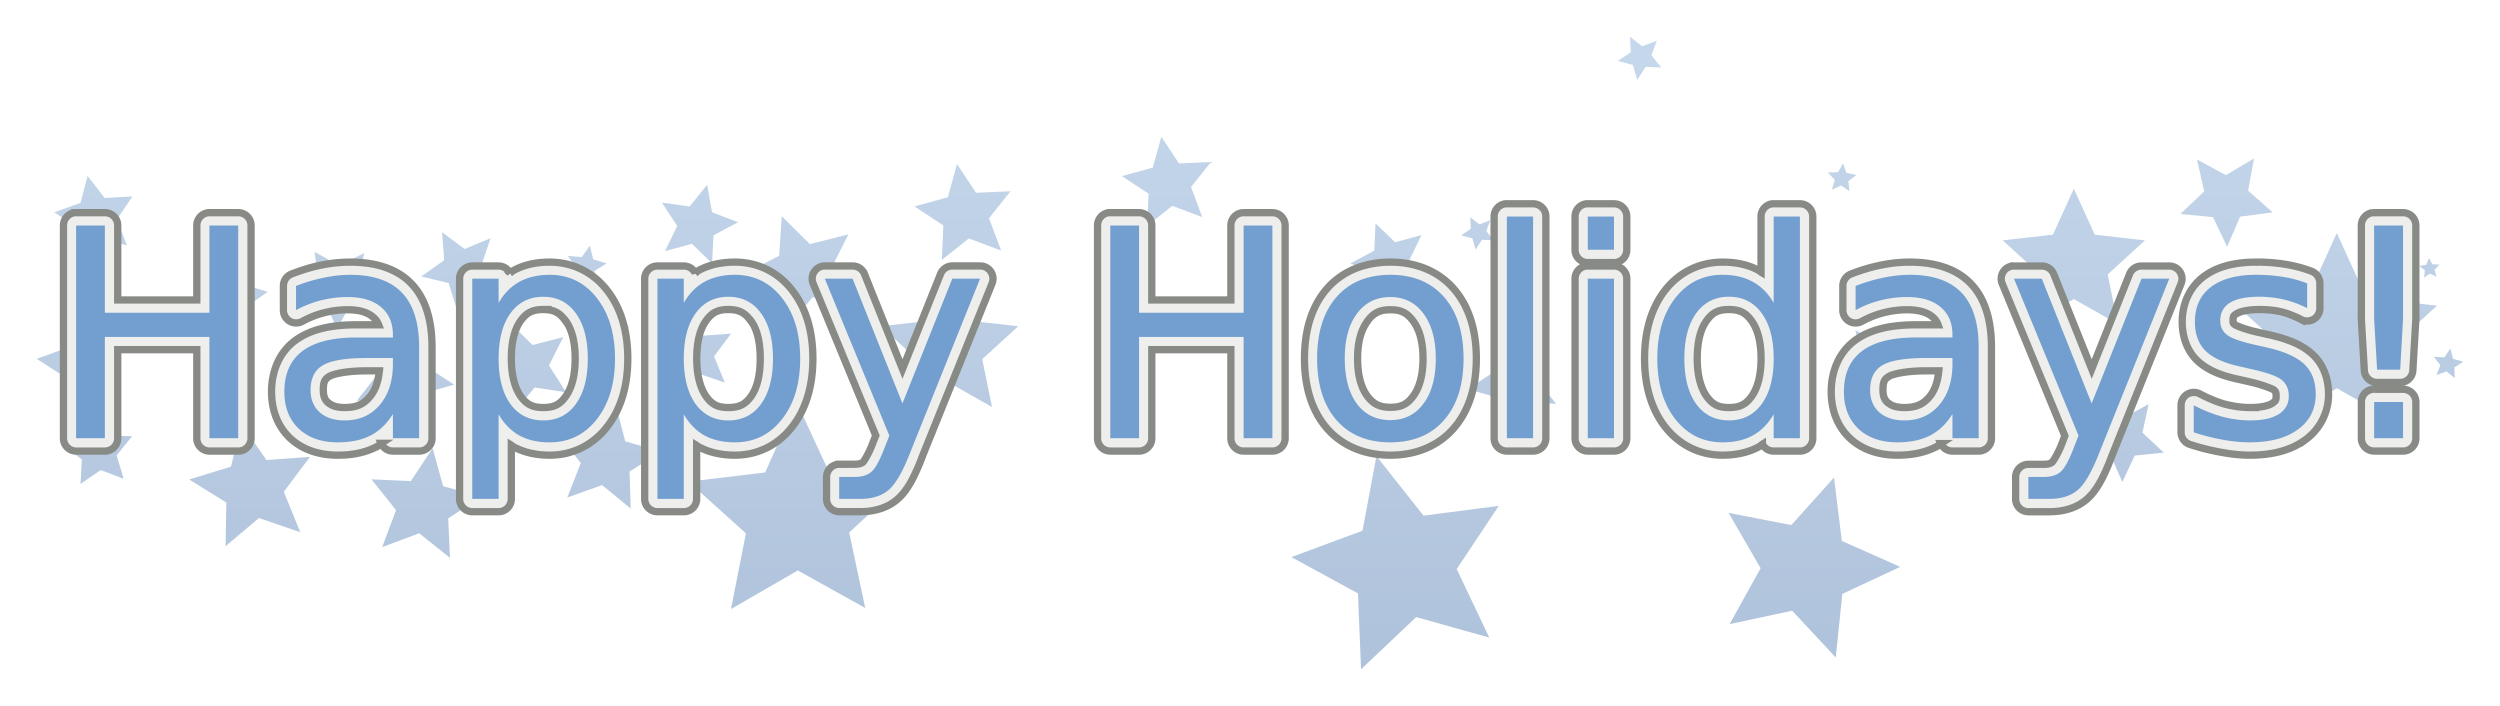 <svg xmlns="http://www.w3.org/2000/svg" xmlns:xlink="http://www.w3.org/1999/xlink" viewBox="0 0 342.77 96.791"><defs><linearGradient id="a"><stop offset="0" stop-color="#3465a4"/><stop offset="1" stop-color="#729fcf"/></linearGradient><linearGradient id="c" y2="599.44" xlink:href="#a" gradientUnits="userSpaceOnUse" x2="484.01" y1="691.74" x1="484.01"/><filter id="b" color-interpolation-filters="sRGB"><feGaussianBlur stdDeviation="2.097"/></filter></defs><g opacity=".4" filter="url(#b)" fill="url(#c)" color="#000" transform="translate(-295.49 -597.28)"><path d="M312.89 630.93l-3.67-1.069-2.96 2.417-.118-3.82-3.213-2.07 3.597-1.292.975-3.695 2.34 3.021 3.816-.214-2.15 3.16zM324.56 641.18l.96-2.83-1.788-2.395 2.988.038 1.726-2.44.887 2.854 2.854.887-2.44 1.726.038 2.988-2.395-1.788zM300.52 646.48l3.998-1.45 1.072-4.114 2.614 3.354 4.244-.251-2.382 3.522 1.55 3.959-4.085-1.177-3.286 2.698-.143-4.25zM313.6 657.09l-2.114 2.614.956 3.223-3.14-1.202-2.77 1.904.174-3.357-2.668-2.046 3.247-.873 1.122-3.168 1.833 2.817zM327.74 647.9l-.744 1.676.96 1.563-1.824-.19-1.19 1.396-.384-1.793-1.695-.7 1.587-.92.143-1.828 1.364 1.225zM345.42 631.99l-.755 3.776 2.683 2.762-3.824.45-1.798 3.405-1.61-3.499-3.793-.658 2.83-2.61-.547-3.813 3.358 1.885zM373.097 651.061l-4.302-.655-2.772 3.355-.706-4.294-4.047-1.6 3.865-1.998.27-4.343 3.096 3.058 4.214-1.085-1.952 3.89zM358.145 639.765l-1.147-3.677-3.744-.904 3.142-2.228-.297-3.84 3.09 2.3 3.56-1.469-1.233 3.65 2.498 2.932-3.852-.045zM347.894 672.29l1.897-5.061-3.368-4.228 5.4.24 2.98-4.51 1.44 5.21 5.21 1.44-4.51 2.98.24 5.4-4.228-3.368zM337.997 659.918l-3.597 4.785 2.257 5.544-5.662-1.942-4.575 3.86.098-5.985-5.086-3.159 5.723-1.756 1.432-5.813 3.44 4.9zM353.905 642.59l-.177 4.804 4.03 2.62-4.623 1.315-1.246 4.644-2.68-3.991-4.801.25 2.967-3.783-1.721-4.488 4.514 1.653zM378.66 633.4l-1.64 1.008.022 1.926-1.466-1.248-1.825.616.735-1.78-1.15-1.545 1.92.149 1.113-1.572.453 1.872zM379.01 644.01l.257-1.166-.87-.82 1.19-.116.51-1.08.478 1.095 1.185.152-.893.793.22 1.174-1.03-.605zM386.08 659.21l-4.27 2.729.148 5.065-3.914-3.217-4.772 1.706 1.85-4.718-3.097-4.01 5.059.302 2.857-4.185 1.276 4.904zM389.617 640.121l2.234 3.183 3.879-.283-2.337 3.109 1.468 3.601-3.679-1.261-2.971 2.508.062-3.888-3.303-2.051 3.717-1.142zM396.692 627.747l-3.38 1.8-.193 3.824-2.756-2.659-3.697 1 1.677-3.444-2.092-3.207 3.792.531 2.404-2.981.667 3.771zM403.406 642.235l-.87-5.377-5.061-2.015 4.845-2.49.352-5.435 3.865 3.838 5.279-1.345-2.456 4.863 2.91 4.604-5.383-.833zM419.672 663.097l-7.748 7.197 2.195 10.345-9.24-5.145-9.16 5.285 2.038-10.377-7.857-7.079 10.5-1.268 4.304-9.66 4.45 9.593zM425.683 635.173l2.768 6.088 6.647.752-4.935 4.515 1.338 6.553-5.818-3.298-5.82 3.298 1.34-6.553-4.935-4.515 6.646-.752zM432.75 631.63l-4.429-1.66-3.699 2.947.21-4.725-3.946-2.607 4.559-1.26 1.26-4.559 2.607 3.946 4.725-.21-2.947 3.7zM460.33 627.04l-4.112-1.541-3.435 2.736.195-4.387-3.664-2.421 4.233-1.17 1.17-4.233 2.42 3.664 4.388-.195-2.736 3.435zM470.223 652.137l-1.028-1.107-1.478.314.735-1.32-.755-1.309 1.483.291 1.011-1.122.181 1.5 1.38.615-1.37.636zM478 639.77l-.77.613.129.976-.821-.543-.889.425.264-.95-.68-.713.985-.042.469-.867.344.923zM490.38 629.51l-1.62 3.361 2.05 3.117-3.696-.503-2.33 2.915-.665-3.672-3.492-1.316 3.286-1.767.173-3.727 2.696 2.58zM500.28 630.22l-1.601-.059-.874 1.344-.438-1.542-1.548-.415 1.33-.893-.083-1.6 1.26.988 1.497-.573-.551 1.504zM502.048 656.032l-1.128-4.21-4.192-1.196 3.656-2.374-.158-4.356 3.387 2.744 4.094-1.497-1.562 4.07 2.688 3.43-4.353-.228zM500.986 666.639l-5.771 8.66 4.466 9.4-10.02-2.813-7.56 7.152-.422-10.398-9.138-4.98 9.76-3.613 1.912-10.23 6.453 8.164zM523.26 606.53l-2.135-.079-1.164 1.792-.585-2.055-2.064-.554 1.774-1.191-.111-2.134 1.68 1.319 1.996-.765-.735 2.006zM549.07 623.5l-1.147-.79-1.267.577.397-1.335-.94-1.027 1.392-.034.685-1.212.463 1.313 1.365.278-1.106.846zM553.31 645.07l-1.502.158-.636 1.37-.615-1.38-1.5-.18 1.122-1.012-.29-1.482 1.308.755 1.32-.735-.314 1.478zM579.83 623.15l2.868 6.306 6.883.779-5.111 4.676 1.387 6.787-6.027-3.416-6.027 3.416 1.387-6.787-5.111-4.676 6.883-.779zM607.09 626.4l-4.458.584-1.789 4.125-1.933-4.06-4.476-.426 3.264-3.093-.978-4.388 3.95 2.148 3.872-2.286-.822 4.42zM624.38 655.32l-8.482-4.803-8.477 4.811 1.946-9.55-7.195-6.577 9.685-1.1 4.03-8.875 4.04 8.871 9.686 1.091-7.188 6.583zM631.45 645.07l.376 1.404 1.397.398-1.219.791.053 1.452-1.129-.914-1.365.499.521-1.357-.896-1.143 1.451.076zM627.2 633.75l.969-.178.344-.923.47.867.983.042-.679.714.264.949-.889-.425-.821.543.13-.976zM580.89 659.21l2.985-2.67-.757-3.931 3.46 2.013 3.506-1.935-.845 3.914 2.923 2.736-3.983.405-1.699 3.627-1.616-3.664zM546.95 662.75l1.07 8.698L556.03 675l-7.942 3.705-.901 8.717-5.978-6.409-8.569 1.837 4.248-7.665-4.395-7.582 8.603 1.67z"/><path d="M574.88 640.83l-6.503 5.32 1.223 8.311-7.068-4.541-7.528 3.732 2.135-8.126-5.875-6.005 8.388-.481 3.896-7.444 3.049 7.829zM589.408 642.43l4.566.088 2.422-3.873 1.327 4.37 4.432 1.107-3.747 2.613.318 4.556-3.643-2.755-4.235 1.71 1.495-4.316zM540.94 645.42l.612-5.002-3.977-3.094 4.946-.964 1.714-4.738 2.445 4.406 5.036.165-3.435 3.687 1.399 4.841-4.568-2.127zM514.77 657.09l1.384.158.846-1.106.278 1.365 1.313.463-1.212.685-.035 1.393-1.026-.941-1.335.397.577-1.267zM506.647 636.588l6.464-4.252-.328-7.73 6.041 4.834 7.25-2.7-2.73 7.239 4.809 6.061-7.729-.36-4.278 6.446-2.046-7.461zM487.2 648.25l1.284-2.946-1.867-2.615 3.198.311 1.91-2.584.693 3.138 3.048 1.018-2.77 1.628-.027 3.214-2.405-2.132zM465.28 630.57l1.286 2.827 3.085.349-2.291 2.096.622 3.043-2.702-1.532-2.702 1.532.622-3.043-2.291-2.096 3.085-.35zM431.691 674.06l-.693-7.295-6.615-3.152 6.723-2.914.954-7.265 4.849 5.494 7.204-1.338-3.727 6.31 3.5 6.438-7.153-1.595zM449.016 657.795l4.19-3.48-.833-5.383 4.605 2.91 4.862-2.456-1.345 5.278 3.839 3.865-5.436.353-2.49 4.845-2.015-5.061zM445.83 641.18l.81 1.206 1.452-.077-.896 1.144.52 1.357-1.364-.5-1.13.915.053-1.452-1.218-.791 1.397-.399z"/></g><path d="M206.42 27.94a1.75 1.75 0 00-1.562 1.75v30.406a1.75 1.75 0 001.75 1.75h3.593a1.75 1.75 0 001.75-1.75V29.69a1.75 1.75 0 00-1.75-1.75h-3.593a1.75 1.75 0 00-.188 0zm11.094 0a1.75 1.75 0 00-1.563 1.75v4.563a1.75 1.75 0 001.75 1.75h3.594a1.75 1.75 0 001.75-1.75V29.69a1.75 1.75 0 00-1.75-1.75h-3.593a1.75 1.75 0 00-.188 0zm25.5 0a1.75 1.75 0 00-1.563 1.75v7.625c-.102-.061-.176-.162-.28-.219-1.47-.818-3.17-1.156-5-1.156-3.106 0-5.897 1.347-7.845 3.813-1.94 2.474-2.843 5.692-2.843 9.406 0 3.714.904 6.932 2.843 9.406 1.943 2.459 4.725 3.844 7.844 3.844 1.84 0 3.545-.363 5-1.156.17-.094.307-.24.469-.344a1.75 1.75 0 001.563.937h3.593a1.75 1.75 0 001.75-1.75V29.69a1.75 1.75 0 00-1.75-1.75h-3.593a1.75 1.75 0 00-.188 0zm-232.75 1.219a1.75 1.75 0 00-1.562 1.75v29.188a1.75 1.75 0 001.75 1.75h3.937a1.75 1.75 0 001.75-1.75V47.94h10.844v12.156a1.75 1.75 0 001.75 1.75h3.938a1.75 1.75 0 001.75-1.75V30.909a1.75 1.75 0 00-1.75-1.75h-3.938a1.75 1.75 0 00-1.75 1.75v10.219H16.139v-10.22a1.75 1.75 0 00-1.75-1.75h-3.937a1.75 1.75 0 00-.188 0zm141.78 0a1.75 1.75 0 00-1.563 1.75v29.188a1.75 1.75 0 001.75 1.75h3.938a1.75 1.75 0 001.75-1.75V47.94h10.844v12.156a1.75 1.75 0 001.75 1.75h3.938a1.75 1.75 0 001.75-1.75V30.909a1.75 1.75 0 00-1.75-1.75h-3.938a1.75 1.75 0 00-1.75 1.75v10.219h-10.844v-10.22a1.75 1.75 0 00-1.75-1.75h-3.938a1.75 1.75 0 00-.187 0zm173.28 0a1.75 1.75 0 00-1.563 1.75V43.72a1.75 1.75 0 000 .094l.407 6.968a1.75 1.75 0 001.75 1.657h3.156a1.75 1.75 0 001.75-1.657l.406-6.968a1.75 1.75 0 000-.094V30.909a1.75 1.75 0 00-1.75-1.75h-3.969a1.75 1.75 0 00-.187 0zM48.044 35.94c-1.276 0-2.618.124-3.969.406-.01.002-.02-.002-.031 0-1.332.269-2.673.682-4.062 1.22a1.75 1.75 0 00-1.125 1.624v3.344a1.75 1.75 0 002.593 1.531c.97-.531 1.96-.924 3-1.187a13.057 13.057 0 013.22-.407c1.69 0 2.749.389 3.437.97.38.311.647.658.812 1.093h-3.094c-3.491 0-6.343.636-8.437 2.219-2.078 1.582-3.156 4.115-3.156 6.968 0 2.471.83 4.71 2.5 6.313a1.75 1.75 0 00.03.031c1.694 1.594 3.998 2.344 6.563 2.344 1.977 0 3.73-.349 5.25-1.125a1.75 1.75 0 00.032 0c.242-.127.426-.351.656-.5a1.75 1.75 0 001.625 1.062h3.594a1.75 1.75 0 001.75-1.75v-12.5c0-3.606-.84-6.616-2.813-8.687-1.976-2.075-4.917-2.969-8.375-2.969zm27.312 0c-1.82 0-3.504.35-4.969 1.156-.17.093-.305.239-.469.344a1.75 1.75 0 00-1.562-.969h-3.594a1.75 1.75 0 00-1.75 1.75V68.41a1.75 1.75 0 001.75 1.75h3.594a1.75 1.75 0 001.75-1.75v-7.375c.1.062.178.161.281.219 1.45.782 3.14 1.156 4.969 1.156 3.13 0 5.913-1.38 7.844-3.844 1.952-2.47 2.875-5.686 2.875-9.406 0-3.72-.923-6.936-2.875-9.406-1.937-2.47-4.728-3.813-7.844-3.813zm25.406 0c-1.82 0-3.524.344-5 1.156-.165.09-.28.243-.437.344a1.75 1.75 0 00-1.56-.97H90.14a1.75 1.75 0 00-1.75 1.75v30.188a1.75 1.75 0 001.75 1.75h3.625a1.75 1.75 0 001.75-1.75v-7.344c.089.054.158.137.25.188 1.46.788 3.17 1.156 5 1.156 3.13 0 5.887-1.389 7.812-3.844 1.952-2.47 2.875-5.686 2.875-9.406 0-3.72-.923-6.936-2.875-9.406-1.93-2.462-4.696-3.813-7.812-3.813zm89.875 0c-3.51 0-6.567 1.21-8.687 3.625-2.107 2.417-3.094 5.713-3.094 9.594 0 3.869.992 7.167 3.094 9.594 2.115 2.408 5.166 3.656 8.687 3.656 3.51 0 6.545-1.253 8.656-3.656 2.114-2.423 3.125-5.719 3.125-9.594 0-3.887-1.006-7.181-3.125-9.594-2.117-2.41-5.158-3.625-8.656-3.625zm71.219 0c-1.276 0-2.593.125-3.938.406-.01.002-.02-.002-.03 0a25.24 25.24 0 00-4.094 1.22 1.75 1.75 0 00-1.126 1.624v3.344a1.75 1.75 0 002.594 1.531c.97-.531 1.96-.924 3-1.187a13.057 13.057 0 013.22-.407c1.69 0 2.793.4 3.468.97.373.306.623.659.781 1.093h-3.062c-3.492 0-6.344.636-8.438 2.219-2.077 1.582-3.156 4.115-3.156 6.968 0 2.471.831 4.71 2.5 6.313a1.75 1.75 0 00.031.031c1.683 1.584 3.966 2.344 6.531 2.344 1.977 0 3.75-.343 5.282-1.125a1.75 1.75 0 00.03 0c.24-.125.432-.323.657-.469a1.75 1.75 0 001.594 1.031h3.594a1.75 1.75 0 001.75-1.75v-12.5c0-3.606-.84-6.616-2.813-8.687-1.976-2.075-4.917-2.969-8.375-2.969zm47.5 0c-2.916 0-5.4.587-7.281 2.031-1.875 1.44-2.875 3.686-2.875 6.156 0 2.023.645 3.914 2 5.25 1.363 1.327 3.273 2.117 5.687 2.625l1.25.282c2.135.462 3.498 1.08 3.594 1.156.246.192.344.3.344.875 0 .542-.055.674-.563 1-.486.305-1.462.562-2.968.562a13.43 13.43 0 01-3.375-.437c-.01-.002-.023.002-.032 0-1.143-.314-2.304-.8-3.53-1.438a1.75 1.75 0 00-2.563 1.563v3.719a1.75 1.75 0 001.218 1.656 30.99 30.99 0 004.22 1.062c1.346.248 2.656.407 3.968.407 3.06 0 5.661-.65 7.656-2.125a7.674 7.674 0 003.156-6.25c0-2.14-.723-4.098-2.187-5.438-1.461-1.372-3.523-2.17-6.219-2.75h-.031l-1.188-.281a1.75 1.75 0 00-.03 0c-1.821-.406-2.975-.904-3.157-1.031-.263-.199-.281-.193-.281-.563 0-.605.057-.695.5-.969.464-.282 1.483-.562 3.094-.562 1.057 0 2.06.089 3 .312.94.224 1.84.596 2.75 1.063a1.75 1.75 0 002.562-1.563v-3.406a1.75 1.75 0 00-1.09-1.63c-1.111-.438-2.314-.755-3.594-.969a24.475 24.475 0 00-4.03-.312zm-196.43.53a1.75 1.75 0 00-1.438 2.406l8.59 20.84-.406 1a1.75 1.75 0 000 .031c-.626 1.645-1.31 2.592-1.312 2.594-.16.137-.493.313-1.188.313h-2.094a1.75 1.75 0 00-1.75 1.75v3a1.75 1.75 0 001.75 1.75h2.875c1.9 0 3.644-.502 4.97-1.594 1.447-1.193 2.41-3.074 3.468-5.781.004-.01-.004-.021 0-.031l9.625-23.875a1.75 1.75 0 00-1.62-2.41h-3.812a1.75 1.75 0 00-1.625 1.093l-5.22 13.04-5.22-13.04a1.75 1.75 0 00-1.62-1.09h-3.782a1.75 1.75 0 00-.187 0zm104.59 0a1.75 1.75 0 00-1.563 1.75v21.875a1.75 1.75 0 001.75 1.75h3.594a1.75 1.75 0 001.75-1.75V38.22a1.75 1.75 0 00-1.75-1.75h-3.594a1.75 1.75 0 00-.187 0zm58.438 0a1.75 1.75 0 00-1.44 2.41l8.594 20.875-.375 1c-.62 1.628-1.317 2.57-1.344 2.594-.184.158-.461.312-1.156.312h-2.125a1.75 1.75 0 00-1.75 1.75v3a1.75 1.75 0 001.75 1.75h2.875c1.898 0 3.66-.49 5-1.593 1.447-1.194 2.411-3.075 3.469-5.782.004-.01-.004-.02 0-.03l9.593-23.876a1.75 1.75 0 00-1.625-2.406h-3.812a1.75 1.75 0 00-1.625 1.094l-5.188 13.03-5.218-13.03a1.75 1.75 0 00-1.625-1.094h-3.813a1.75 1.75 0 00-.187 0zm-201.47 5.969c1.447 0 2.235.419 3.031 1.531a1.75 1.75 0 00.031 0c.808 1.105 1.313 2.793 1.313 5.188 0 2.395-.503 4.1-1.313 5.218-.79 1.096-1.604 1.5-3.062 1.5-1.449 0-2.267-.42-3.063-1.5-.796-1.113-1.312-2.815-1.312-5.218s.487-4.087 1.281-5.188c.806-1.112 1.647-1.531 3.094-1.531zm25.375 0c1.447 0 2.276.432 3.063 1.531a1.75 1.75 0 00.03 0c.799 1.093 1.282 2.779 1.282 5.188 0 2.408-.48 4.113-1.281 5.218-.782 1.083-1.636 1.5-3.094 1.5-1.449 0-2.227-.408-3.031-1.5-.78-1.12-1.3-2.82-1.3-5.22 0-2.403.487-4.087 1.28-5.187.816-1.125 1.616-1.531 3.063-1.531zm137.19 0c1.447 0 2.288.419 3.094 1.531.807 1.105 1.312 2.793 1.312 5.188 0 2.395-.502 4.1-1.312 5.218-.8 1.096-1.636 1.5-3.094 1.5-1.449 0-2.227-.408-3.031-1.5-.797-1.113-1.313-2.815-1.313-5.218s.487-4.087 1.281-5.188c.815-1.125 1.616-1.531 3.063-1.531zm-46.41.03c1.452 0 2.282.416 3.125 1.562.836 1.128 1.344 2.79 1.344 5.125 0 2.35-.512 4.034-1.344 5.157-.838 1.13-1.662 1.53-3.125 1.53-1.488 0-2.358-.453-3.188-1.562-.812-1.12-1.312-2.767-1.312-5.125 0-2.364.511-3.98 1.344-5.094a1.75 1.75 0 000-.03c.84-1.133 1.696-1.563 3.156-1.563zm-140.34 8.375h1.719c-.152 1.48-.572 2.695-1.313 3.562-.884 1.039-1.848 1.47-3.437 1.47-1.147 0-1.787-.26-2.25-.657-.003-.002-.029.002-.031 0-.441-.41-.657-.874-.657-1.75 0-1.188.237-1.515.844-1.875.553-.328 2.356-.75 5.125-.75zm213.84 0h1.688c-.147 1.488-.55 2.704-1.282 3.562-.884 1.039-1.848 1.47-3.437 1.47-1.147 0-1.788-.26-2.25-.657-.003-.002-.029.002-.031 0-.441-.41-.657-.874-.657-1.75 0-1.188.237-1.515.844-1.875.553-.328 2.356-.75 5.125-.75zm61.188 2.531a1.75 1.75 0 00-1.563 1.75v4.969a1.75 1.75 0 001.75 1.75h3.97a1.75 1.75 0 001.75-1.75v-4.969a1.75 1.75 0 00-1.75-1.75h-3.97a1.75 1.75 0 00-.187 0z" stroke="#888a85" fill="#eeeeec"/><path d="M325.51 55.12h3.965v4.96h-3.965v-4.96m0-24.199h3.965v12.793l-.39 6.973h-3.165l-.41-6.973V30.921m-9.18 7.93v3.398a14.039 14.039 0 00-3.164-1.172 14.626 14.626 0 00-3.398-.39c-1.784 0-3.125.273-4.024.82-.885.547-1.328 1.367-1.328 2.46 0 .834.32 1.492.957 1.973.638.47 1.92.918 3.848 1.348l1.23.274c2.552.546 4.362 1.321 5.43 2.324 1.08.99 1.621 2.376 1.621 4.16 0 2.031-.807 3.64-2.422 4.824-1.601 1.185-3.808 1.777-6.62 1.777-1.173 0-2.397-.117-3.673-.351a29.63 29.63 0 01-4.004-1.016v-3.71c1.328.69 2.637 1.21 3.926 1.562 1.29.338 2.565.508 3.828.508 1.693 0 2.995-.287 3.906-.86.912-.586 1.368-1.406 1.368-2.46 0-.977-.332-1.726-.996-2.247-.651-.52-2.09-1.022-4.317-1.504l-1.25-.293c-2.226-.468-3.834-1.184-4.824-2.148-.99-.977-1.484-2.311-1.484-4.004 0-2.057.729-3.646 2.187-4.765s3.529-1.68 6.211-1.68c1.328 0 2.578.098 3.75.293a15.96 15.96 0 013.242.879m-28.516 23.262c-1.015 2.604-2.005 4.303-2.969 5.097-.963.795-2.252 1.192-3.867 1.192h-2.87v-3.008h2.108c.99 0 1.758-.234 2.305-.703.547-.469 1.152-1.576 1.817-3.32l.644-1.641-8.848-21.523h3.81l6.835 17.109 6.836-17.109h3.808l-9.609 23.906m-23.69-13.027c-2.905 0-4.916.332-6.036.996-1.12.664-1.68 1.797-1.68 3.398 0 1.276.417 2.292 1.25 3.047.847.743 1.992 1.114 3.438 1.114 1.992 0 3.587-.703 4.785-2.11 1.21-1.419 1.816-3.3 1.816-5.644v-.801h-3.574m7.168-1.484v12.48h-3.594v-3.32c-.82 1.327-1.842 2.31-3.066 2.948-1.224.625-2.722.938-4.492.938-2.24 0-4.024-.625-5.352-1.875-1.315-1.263-1.973-2.95-1.973-5.059 0-2.46.82-4.316 2.461-5.566 1.654-1.25 4.115-1.875 7.383-1.875h5.04v-.352c0-1.653-.548-2.93-1.641-3.828-1.081-.911-2.605-1.367-4.57-1.367-1.25 0-2.468.15-3.653.45a14.48 14.48 0 00-3.418 1.347v-3.32a23.374 23.374 0 013.828-1.133c1.237-.26 2.441-.39 3.613-.39 3.164 0 5.528.82 7.09 2.46s2.344 4.128 2.344 7.461m-28.105-6.074V29.69h3.594v30.39h-3.594v-3.28c-.755 1.302-1.712 2.272-2.871 2.91-1.146.625-2.526.937-4.14.937-2.644 0-4.799-1.054-6.466-3.164-1.653-2.11-2.48-4.882-2.48-8.32 0-3.437.827-6.21 2.48-8.32 1.667-2.11 3.822-3.164 6.465-3.164 1.615 0 2.995.319 4.14.957 1.16.625 2.117 1.588 2.872 2.89m-12.246 7.637c0 2.643.54 4.72 1.621 6.23 1.094 1.498 2.591 2.247 4.492 2.247 1.901 0 3.399-.75 4.492-2.247 1.094-1.51 1.641-3.587 1.641-6.23 0-2.643-.547-4.714-1.64-6.21-1.094-1.511-2.592-2.267-4.493-2.267-1.9 0-3.398.756-4.492 2.266-1.08 1.497-1.621 3.568-1.621 6.211m-13.242-10.957h3.594v21.875h-3.594V38.207m0-8.516h3.594v4.551h-3.594v-4.55m-11.094 0h3.594v30.39h-3.594v-30.39m-15.977 11.034c-1.927 0-3.45.756-4.57 2.266-1.12 1.497-1.68 3.555-1.68 6.172s.553 4.68 1.66 6.191c1.12 1.498 2.65 2.246 4.59 2.246 1.914 0 3.43-.755 4.55-2.265s1.68-3.568 1.68-6.172c0-2.591-.56-4.642-1.68-6.152-1.12-1.524-2.636-2.286-4.55-2.286m0-3.047c3.125 0 5.58 1.016 7.363 3.047 1.784 2.032 2.676 4.844 2.676 8.438 0 3.58-.892 6.393-2.676 8.437-1.784 2.032-4.238 3.047-7.363 3.047-3.138 0-5.6-1.015-7.383-3.047-1.77-2.044-2.656-4.856-2.656-8.437 0-3.594.885-6.406 2.656-8.438 1.784-2.03 4.245-3.046 7.383-3.047m-38.398-6.757h3.945v11.953h14.336V30.922h3.945v29.16h-3.945V46.195h-14.336v13.887h-3.945v-29.16m-27.461 31.19c-1.016 2.605-2.005 4.304-2.969 5.098-.963.795-2.253 1.192-3.867 1.192h-2.871v-3.008h2.11c.989 0 1.757-.234 2.304-.703.547-.469 1.152-1.576 1.816-3.32l.645-1.641-8.848-21.523h3.809l6.836 17.109 6.836-17.11h3.808l-9.61 23.907M93.753 56.8v11.602h-3.614V38.207h3.614v3.32c.755-1.301 1.705-2.265 2.851-2.89 1.16-.638 2.54-.957 4.14-.957 2.657 0 4.812 1.055 6.466 3.164 1.666 2.11 2.5 4.883 2.5 8.32 0 3.438-.834 6.212-2.5 8.32-1.654 2.11-3.809 3.165-6.465 3.165-1.602 0-2.982-.313-4.14-.938-1.146-.638-2.097-1.608-2.852-2.91m12.227-7.636c0-2.644-.547-4.714-1.64-6.211-1.082-1.51-2.572-2.266-4.474-2.266-1.9 0-3.398.755-4.492 2.266-1.08 1.497-1.62 3.567-1.62 6.21s.54 4.72 1.62 6.231c1.094 1.497 2.591 2.246 4.492 2.246 1.901 0 3.392-.749 4.473-2.246 1.094-1.51 1.64-3.587 1.64-6.23M68.363 56.8v11.602h-3.614V38.208h3.614v3.32c.755-1.302 1.705-2.265 2.851-2.89 1.16-.638 2.54-.957 4.14-.957 2.657 0 4.812 1.055 6.466 3.164 1.666 2.11 2.5 4.883 2.5 8.32 0 3.438-.834 6.211-2.5 8.32-1.654 2.11-3.809 3.165-6.465 3.165-1.602 0-2.982-.313-4.14-.938-1.146-.638-2.097-1.608-2.852-2.91m12.227-7.637c0-2.643-.547-4.713-1.64-6.21-1.082-1.511-2.572-2.266-4.474-2.266-1.9 0-3.398.755-4.492 2.265-1.08 1.498-1.62 3.568-1.62 6.211 0 2.643.54 4.72 1.62 6.23 1.094 1.498 2.591 2.247 4.492 2.247 1.901 0 3.392-.749 4.473-2.246 1.094-1.51 1.64-3.587 1.64-6.23m-30.292-.079c-2.904 0-4.916.332-6.035.996-1.12.664-1.68 1.797-1.68 3.399 0 1.276.416 2.291 1.25 3.047.846.742 1.992 1.113 3.437 1.113 1.993 0 3.588-.703 4.786-2.11 1.21-1.419 1.816-3.3 1.816-5.644v-.8h-3.574m7.168-1.485v12.48H53.87v-3.32c-.82 1.328-1.843 2.31-3.066 2.949-1.224.625-2.722.937-4.493.937-2.24 0-4.023-.625-5.351-1.875-1.315-1.263-1.973-2.949-1.973-5.058 0-2.461.82-4.317 2.461-5.567 1.654-1.25 4.115-1.875 7.383-1.875h5.039v-.351c0-1.654-.547-2.93-1.64-3.828-1.081-.912-2.605-1.368-4.571-1.368-1.25 0-2.467.15-3.652.45a14.48 14.48 0 00-3.418 1.347v-3.32a23.374 23.374 0 013.828-1.133c1.237-.26 2.441-.39 3.613-.39 3.164 0 5.527.82 7.09 2.46s2.344 4.128 2.344 7.461m-47.031-16.68h3.945v11.953h14.336V30.922h3.945v29.16h-3.945V46.195H14.378v13.887h-3.945v-29.16" fill="#729fcf"/></svg>